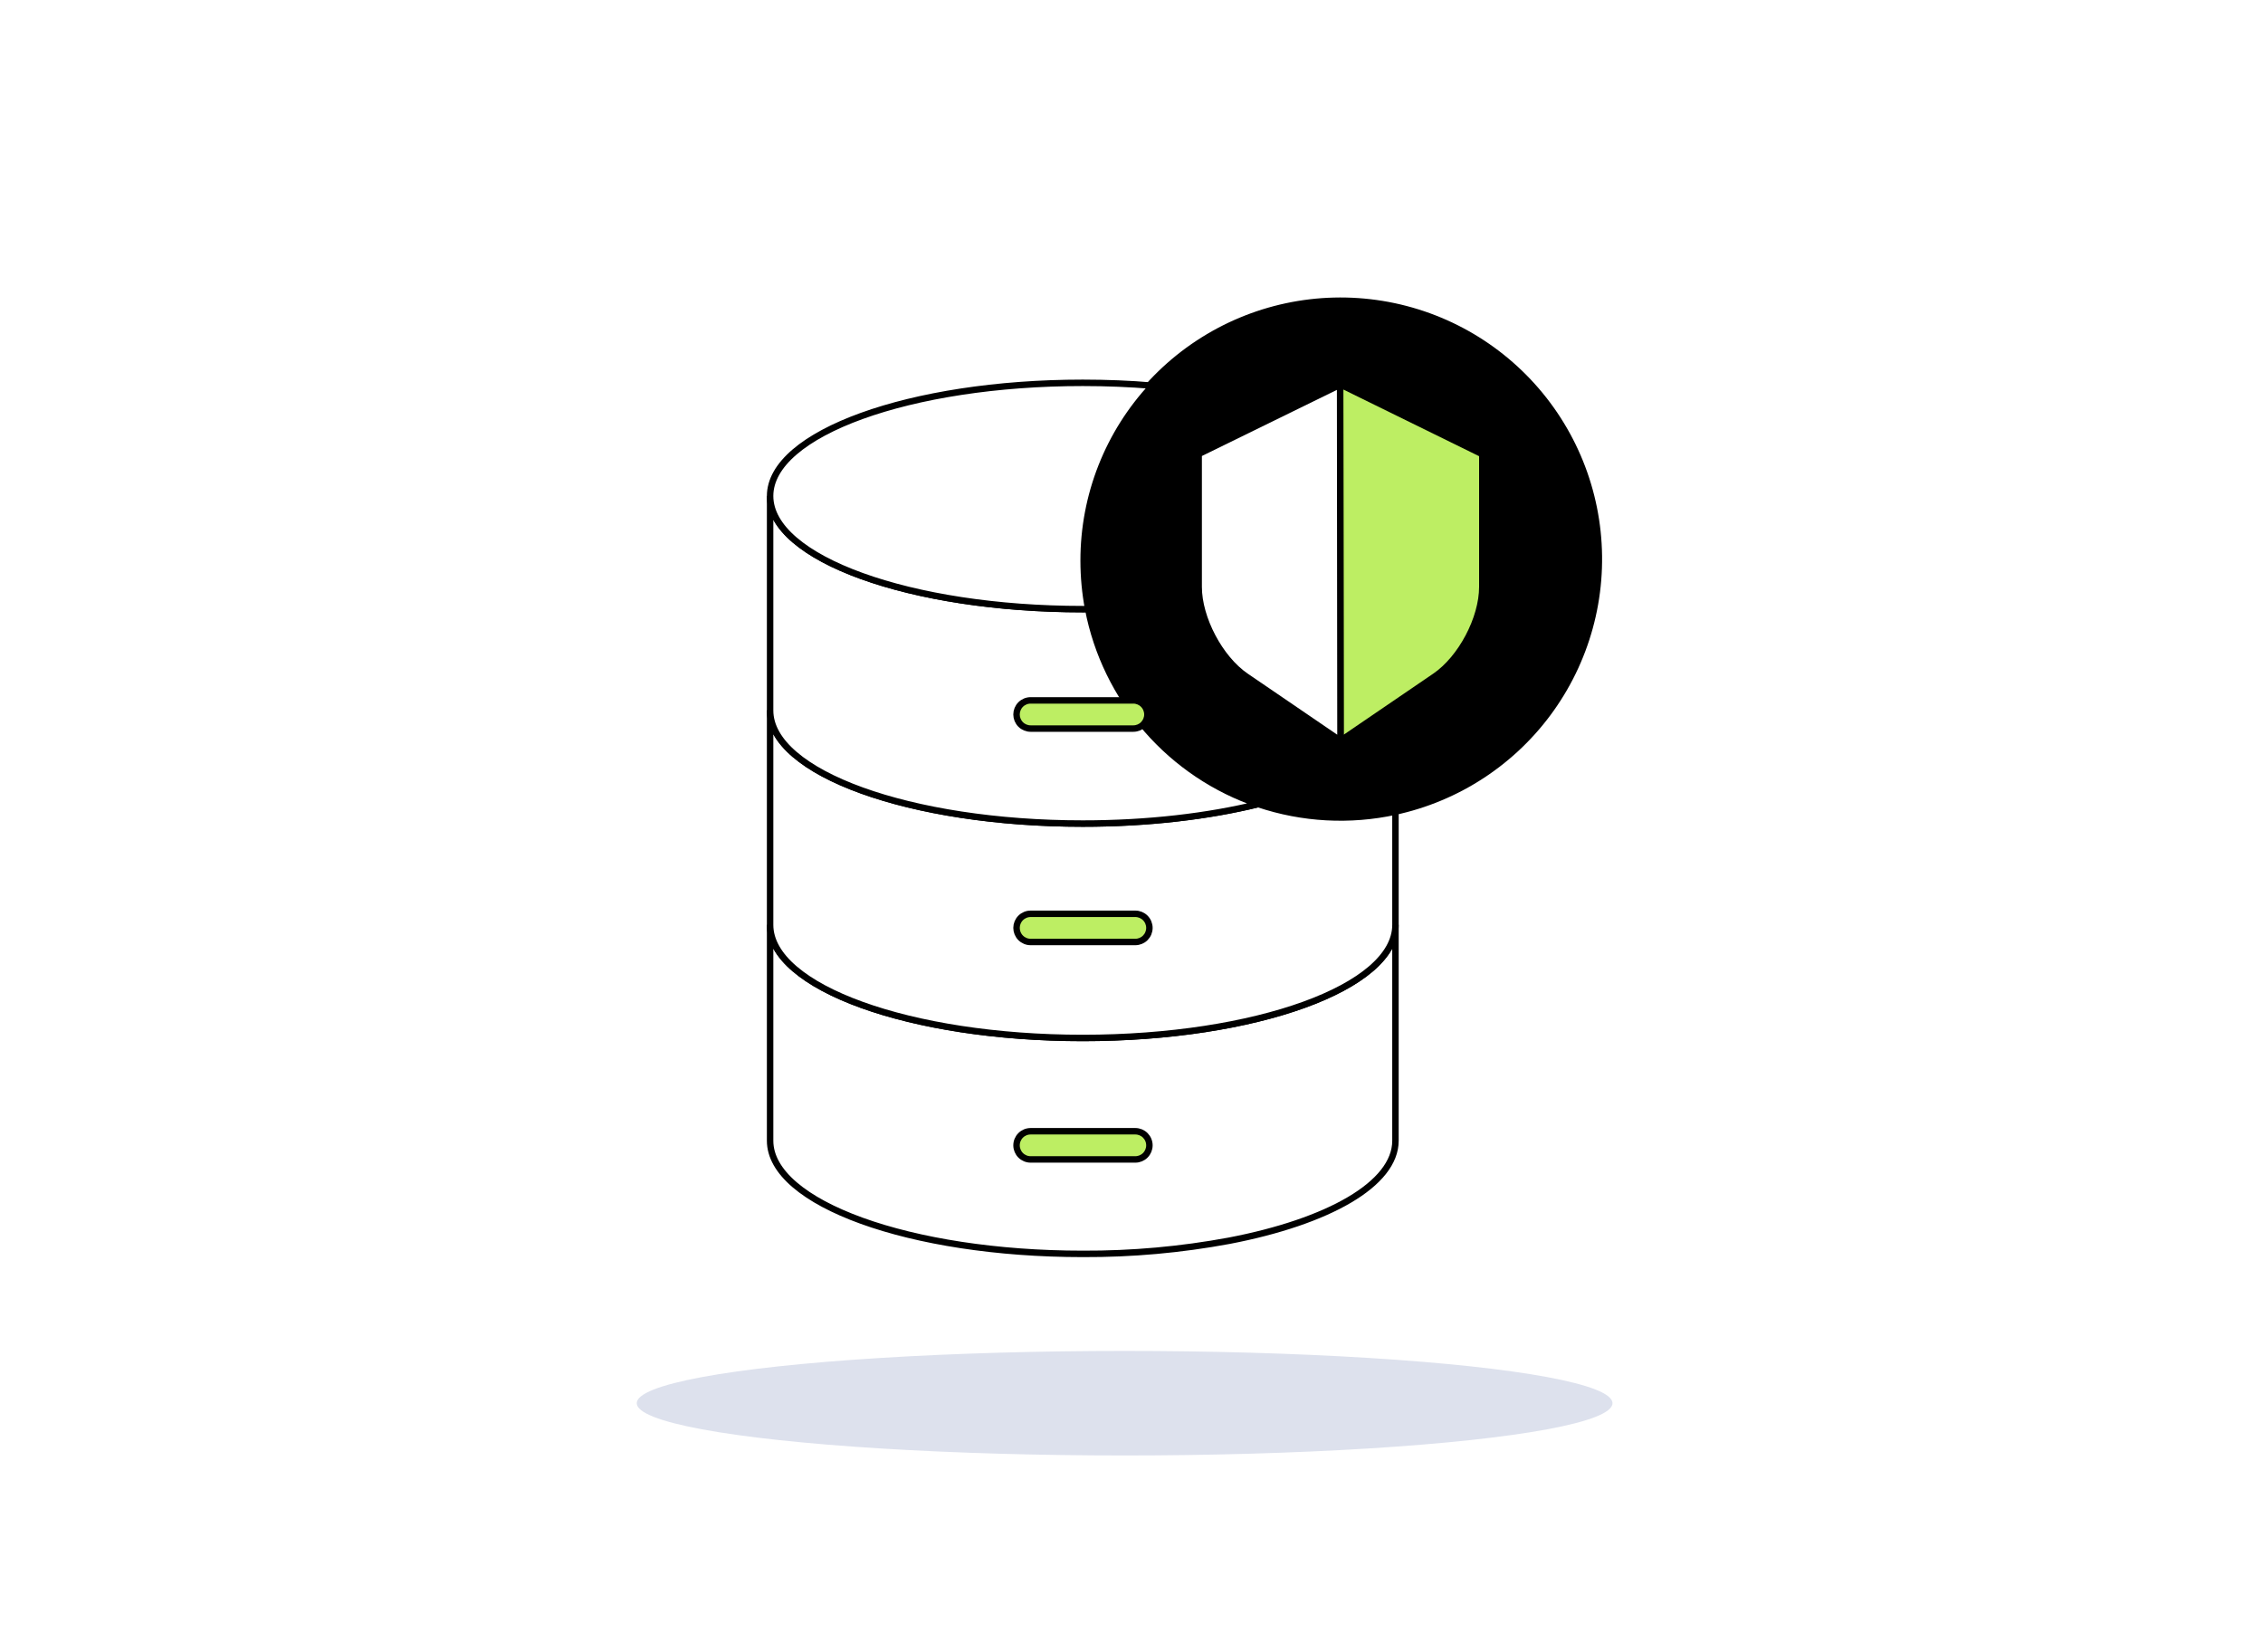 <svg width="263" height="192" viewBox="0 0 263 192" fill="none" xmlns="http://www.w3.org/2000/svg">
<g filter="url(#filter0_f_1676_28415)">
<ellipse cx="130.7" cy="163.075" rx="56.7" ry="6.075" fill="#DDE1ED"/>
</g>
<path d="M146.231 93.447C139.079 91.047 133.092 86.042 129.462 79.429C125.831 72.815 124.823 65.078 126.638 57.755C128.452 50.432 132.957 44.06 139.255 39.907C145.554 35.754 153.184 34.124 160.63 35.341C168.076 36.557 174.79 40.532 179.439 46.475C184.087 52.417 186.329 59.891 185.718 67.411C185.106 74.93 181.687 81.944 176.14 87.058C170.593 92.171 163.324 95.009 155.78 95.008C152.533 95.01 149.308 94.482 146.231 93.447ZM172.271 68.205V52.783L155.787 44.688L155.736 44.713L139.305 52.76V68.205C139.305 71.862 141.764 76.528 144.799 78.599L155.787 86.093L166.777 78.599C169.812 76.528 172.271 71.886 172.271 68.205Z" fill="black" stroke="black" stroke-width="0.75"/>
<path d="M172.272 52.783V68.205C172.272 71.886 169.813 76.528 166.778 78.599L155.788 86.093L155.746 44.73L155.736 44.713L155.788 44.688L172.272 52.783Z" fill="#BDEE63" stroke="black" stroke-width="0.75"/>
<path d="M162.177 107.479V132.569C162.177 137.614 154.346 141.99 142.843 144.196C137.235 145.236 131.541 145.747 125.837 145.722C105.764 145.722 89.5 139.839 89.5 132.569V107.479C89.5 114.747 105.764 120.629 125.837 120.629C145.911 120.629 162.177 114.747 162.177 107.479Z" fill="white" stroke="black" stroke-width="0.75"/>
<path d="M162.177 106.96V107.48C162.177 114.747 145.911 120.629 125.837 120.629C105.764 120.629 89.5 114.747 89.5 107.48V82.561C89.5 89.828 105.764 95.713 125.837 95.713C133.397 95.713 140.419 94.877 146.231 93.448C151.37 95.173 156.881 95.474 162.177 94.32V106.96Z" fill="white" stroke="black" stroke-width="0.75"/>
<path d="M155.745 44.73L155.787 86.094L144.799 78.599C141.765 76.528 139.306 71.863 139.306 68.206V52.761L155.736 44.714L155.745 44.73ZM146.231 93.448C140.419 94.877 133.397 95.713 125.837 95.713C105.764 95.713 89.5 89.828 89.5 82.561V57.641C89.5 64.907 105.769 70.794 125.837 70.794C126.05 70.794 126.259 70.794 126.467 70.791C127.467 75.977 129.822 80.805 133.294 84.785C136.766 88.764 141.229 91.753 146.231 93.448Z" fill="white" stroke="black" stroke-width="0.75"/>
<path d="M125.837 44.491C128.624 44.491 131.338 44.603 133.945 44.821C128.79 50.34 125.927 57.614 125.938 65.166C125.938 67.053 126.115 68.937 126.467 70.791C126.259 70.793 126.05 70.793 125.837 70.793C105.769 70.793 89.5 64.906 89.5 57.641C89.5 50.376 105.769 44.491 125.837 44.491Z" fill="white" stroke="black" stroke-width="0.75"/>
<path d="M118.139 83.035C118.139 83.47 118.311 83.886 118.618 84.194C118.926 84.501 119.342 84.673 119.777 84.673H131.71C132.144 84.673 132.561 84.501 132.868 84.194C133.175 83.886 133.348 83.47 133.348 83.035C133.348 82.601 133.175 82.184 132.868 81.877C132.561 81.57 132.144 81.397 131.71 81.397H119.777C119.342 81.397 118.926 81.57 118.618 81.877C118.311 82.184 118.139 82.601 118.139 83.035ZM131.944 106.2H119.777C119.342 106.2 118.926 106.372 118.618 106.679C118.311 106.986 118.139 107.403 118.139 107.837C118.139 108.272 118.311 108.688 118.618 108.996C118.926 109.303 119.342 109.475 119.777 109.475H131.944C132.378 109.475 132.795 109.303 133.102 108.996C133.409 108.688 133.582 108.272 133.582 107.837C133.582 107.403 133.409 106.986 133.102 106.679C132.795 106.372 132.378 106.2 131.944 106.2ZM131.944 131.47H119.777C119.342 131.47 118.926 131.642 118.618 131.949C118.311 132.257 118.139 132.673 118.139 133.108C118.139 133.542 118.311 133.959 118.618 134.266C118.926 134.573 119.342 134.745 119.777 134.745H131.944C132.378 134.745 132.795 134.573 133.102 134.266C133.409 133.959 133.582 133.542 133.582 133.108C133.582 132.673 133.409 132.257 133.102 131.949C132.795 131.642 132.378 131.47 131.944 131.47Z" fill="#BDEE63" stroke="black" stroke-width="0.75"/>
<defs>
<filter id="filter0_f_1676_28415" x="64.7" y="147.7" width="132" height="30.75" filterUnits="userSpaceOnUse" color-interpolation-filters="sRGB">
<feFlood flood-opacity="0" result="BackgroundImageFix"/>
<feBlend mode="normal" in="SourceGraphic" in2="BackgroundImageFix" result="shape"/>
<feGaussianBlur stdDeviation="4.65" result="effect1_foregroundBlur_1676_28415"/>
</filter>
</defs>
</svg>
